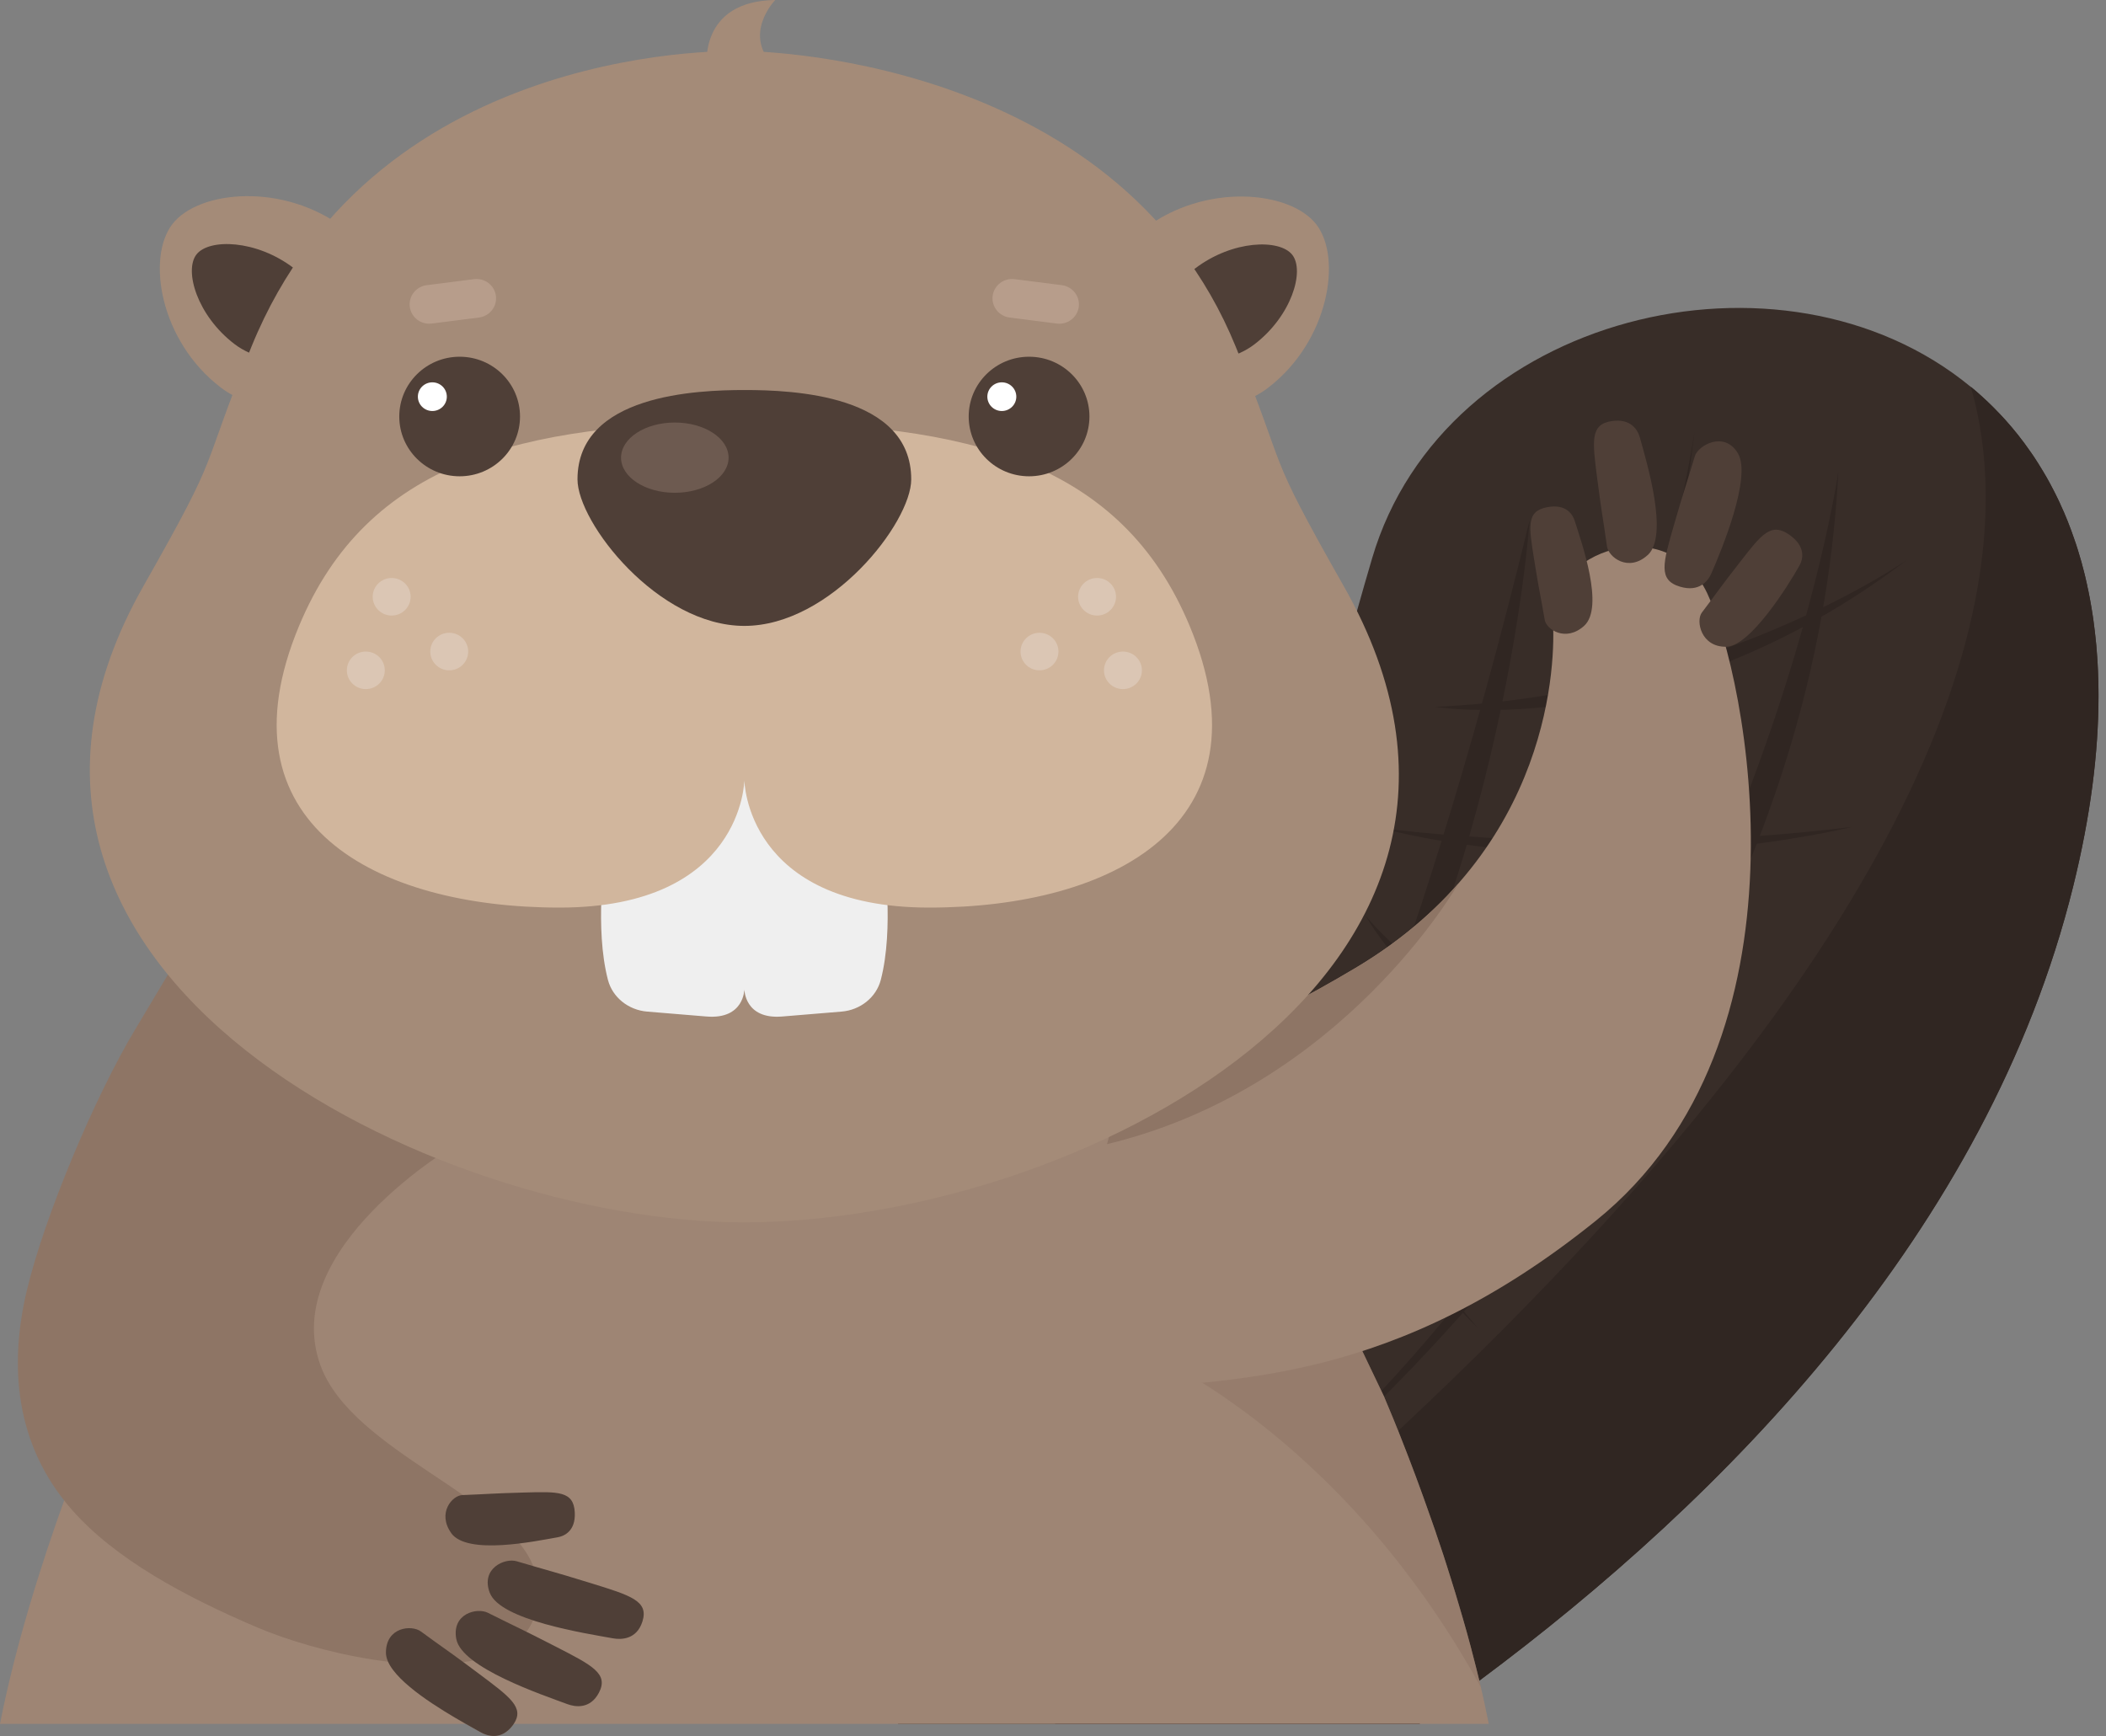 <?xml version="1.0" encoding="utf-8"?>
<svg xmlns="http://www.w3.org/2000/svg" fill="none" height="100%" overflow="visible" preserveAspectRatio="none" style="display: block;" viewBox="0 0 131 108" width="100%">
<rect x="0" y="0" width="131" height="108" fill="#808080" stroke="none"/>
<g id="Group 633190">
<g id="Group">
<path d="M65.612 107.243H88.289C89.488 106.406 90.704 105.533 91.922 104.622C91.954 104.603 91.984 104.58 92.016 104.554H92.019C107.234 93.237 123.641 76.613 128.956 55.152C130.041 50.769 130.534 46.819 130.534 43.29C130.534 43.007 130.534 42.728 130.524 42.452C130.521 42.211 130.511 41.977 130.501 41.746C130.495 41.592 130.488 41.438 130.479 41.287C130.472 41.13 130.462 40.976 130.449 40.822C130.436 40.601 130.417 40.379 130.398 40.161C130.388 40.029 130.375 39.901 130.359 39.773C130.346 39.612 130.326 39.452 130.307 39.295C130.307 39.266 130.307 39.24 130.297 39.215C130.274 39.009 130.249 38.804 130.219 38.598C130.21 38.525 130.2 38.451 130.187 38.377C130.164 38.204 130.135 38.03 130.106 37.86C130.096 37.783 130.083 37.706 130.067 37.633C130.048 37.498 130.022 37.363 129.996 37.231C129.976 37.116 129.954 37 129.928 36.885C129.908 36.773 129.886 36.66 129.856 36.551C129.837 36.436 129.811 36.32 129.782 36.205C129.736 35.993 129.688 35.781 129.633 35.576C129.584 35.38 129.532 35.184 129.48 34.992C129.474 34.966 129.468 34.944 129.461 34.924C129.399 34.703 129.335 34.481 129.267 34.267C129.179 33.978 129.085 33.695 128.985 33.419C128.936 33.272 128.884 33.124 128.829 32.98C128.69 32.601 128.544 32.232 128.388 31.873C128.314 31.703 128.239 31.533 128.158 31.363L128.139 31.314C128.087 31.199 128.032 31.087 127.977 30.974C127.925 30.862 127.87 30.753 127.815 30.647C127.792 30.596 127.766 30.544 127.737 30.496C127.675 30.374 127.611 30.249 127.546 30.13C127.497 30.037 127.449 29.948 127.397 29.858C127.361 29.79 127.325 29.726 127.287 29.662C127.219 29.543 127.151 29.424 127.079 29.309C127.057 29.264 127.031 29.222 127.001 29.181C126.93 29.059 126.856 28.937 126.778 28.818C126.687 28.671 126.593 28.523 126.496 28.382C126.431 28.285 126.366 28.189 126.298 28.096C125.809 27.387 125.281 26.723 124.72 26.1C124.626 25.998 124.529 25.892 124.432 25.789C124.283 25.629 124.127 25.468 123.971 25.314C123.842 25.186 123.712 25.061 123.583 24.939C123.463 24.823 123.34 24.711 123.216 24.602C123.051 24.451 122.886 24.306 122.714 24.165C122.675 24.133 122.633 24.098 122.591 24.069C110.867 14.401 89.822 19.548 85.353 34.722C85.033 35.807 84.718 36.901 84.41 38.002C82.038 46.431 79.919 55.233 77.421 63.896H77.417C77.21 64.625 76.999 65.347 76.782 66.069C76.704 66.338 76.623 66.611 76.539 66.88C76.377 67.429 76.212 67.971 76.04 68.514C74.141 74.668 71.986 80.704 69.345 86.425C66.312 93 62.634 99.161 57.961 104.619C57.17 105.543 56.467 106.416 55.848 107.243H65.612Z" fill="#382D28" id="Vector"/>
<path d="M65.612 107.244C69.876 103.933 74.507 100.108 79.543 95.712C80.719 94.685 81.863 93.668 82.981 92.663H82.985C84.355 91.428 85.681 90.212 86.967 89.012H86.971C123.703 54.688 125.462 34.007 122.591 24.07V24.063C122.633 24.099 122.675 24.131 122.714 24.166C122.886 24.307 123.051 24.451 123.216 24.602C123.34 24.711 123.463 24.824 123.583 24.939C123.712 25.061 123.842 25.186 123.971 25.315C124.127 25.469 124.283 25.629 124.432 25.79C124.529 25.892 124.626 25.998 124.72 26.101C125.281 26.723 125.809 27.387 126.298 28.097C126.366 28.19 126.431 28.286 126.496 28.382C126.593 28.523 126.687 28.671 126.778 28.819C126.856 28.937 126.93 29.059 127.001 29.181C127.031 29.223 127.057 29.265 127.079 29.309C127.151 29.425 127.219 29.544 127.287 29.663C127.325 29.727 127.361 29.791 127.397 29.858C127.449 29.948 127.497 30.038 127.546 30.131C127.611 30.25 127.675 30.375 127.737 30.497C127.766 30.545 127.792 30.596 127.815 30.648C127.87 30.753 127.925 30.863 127.977 30.975C128.032 31.087 128.087 31.2 128.139 31.315L128.158 31.363C128.239 31.533 128.314 31.703 128.388 31.873C128.544 32.233 128.69 32.602 128.829 32.98C128.884 33.125 128.936 33.272 128.985 33.42C129.085 33.696 129.179 33.978 129.267 34.267C129.335 34.482 129.399 34.703 129.461 34.925C129.468 34.944 129.474 34.967 129.48 34.992C129.532 35.185 129.584 35.38 129.633 35.576C129.688 35.782 129.736 35.993 129.782 36.205C129.811 36.321 129.837 36.436 129.856 36.552C129.886 36.661 129.908 36.773 129.928 36.885C129.954 37.001 129.976 37.116 129.996 37.232C130.022 37.364 130.048 37.498 130.067 37.633C130.083 37.707 130.096 37.784 130.106 37.861C130.135 38.031 130.164 38.204 130.187 38.377C130.2 38.451 130.21 38.525 130.219 38.599C130.249 38.804 130.274 39.01 130.297 39.215C130.304 39.241 130.307 39.266 130.307 39.295C130.326 39.452 130.346 39.613 130.359 39.773C130.375 39.902 130.388 40.03 130.398 40.162C130.417 40.38 130.436 40.601 130.449 40.823C130.462 40.977 130.472 41.131 130.479 41.288C130.488 41.439 130.495 41.593 130.501 41.747C130.511 41.978 130.521 42.212 130.524 42.453C130.53 42.729 130.534 43.008 130.534 43.29C130.534 46.82 130.041 50.77 128.956 55.153C123.641 76.613 107.234 93.238 92.019 104.552H92.016C91.984 104.581 91.954 104.603 91.922 104.622C90.704 105.534 89.488 106.406 88.289 107.244H65.612Z" fill="#302622" id="Vector_2"/>
<g id="Group_2">
<path d="M114.353 29.328C114.353 29.328 108.274 71.899 72.734 98.352C72.734 98.352 112.179 71.533 114.353 29.328Z" fill="#302622" id="Vector_3"/>
<path d="M105.403 26.858C105.403 26.858 99.563 68.296 67.99 99.786C67.99 99.786 99.78 73.872 105.403 26.858Z" fill="#302622" id="Vector_4"/>
<path d="M95.146 32.367C95.146 32.367 93.532 56.718 80.603 76.041C80.603 76.041 87.699 63.017 95.146 32.367Z" fill="#302622" id="Vector_5"/>
<path d="M118.627 34.825C118.627 34.825 106.722 43.184 89.281 43.973C89.281 43.973 103.543 46.319 118.627 34.825Z" fill="#302622" id="Vector_6"/>
<path d="M85.748 51.486C85.748 51.486 98.95 53.44 115.212 51.441C115.212 51.441 100.24 55.185 85.748 51.486Z" fill="#302622" id="Vector_7"/>
<path d="M84.926 56.936C84.926 56.936 91.05 64.91 105.131 67.024C105.131 67.024 91.083 67.307 84.926 56.936Z" fill="#302622" id="Vector_8"/>
<path d="M91.915 82.594C91.915 82.594 84.109 75.348 82.08 66.236C82.08 66.236 85.664 75.448 91.915 82.594Z" fill="#302622" id="Vector_9"/>
</g>
</g>
<path d="M-3.87403e-07 107.243C0.966 102.318 2.599 97.216 3.989 93.346C5.383 89.473 6.536 86.832 6.536 86.832L17.895 67.233L20.286 63.107L22.726 58.9L37.513 59.275L55.032 59.725L73.344 60.19L75.522 64.753L76.316 66.412L76.539 66.88L77.061 67.971L80.765 75.727L80.784 75.762L83.335 81.108L83.474 81.4L83.795 82.07L84.741 84.053L85.924 86.527L86.07 86.832C86.07 86.832 86.076 86.848 86.093 86.88C86.112 86.932 86.151 87.018 86.2 87.144C86.216 87.179 86.232 87.221 86.248 87.262C86.268 87.304 86.287 87.349 86.306 87.397C86.397 87.612 86.511 87.885 86.647 88.212C86.715 88.372 86.783 88.546 86.857 88.732C86.861 88.745 86.864 88.757 86.87 88.767C86.903 88.844 86.935 88.924 86.971 89.008C87.13 89.402 87.305 89.849 87.489 90.333C87.535 90.455 87.58 90.577 87.632 90.702C87.911 91.424 88.212 92.233 88.526 93.105C88.565 93.221 88.607 93.336 88.649 93.452C88.802 93.869 88.954 94.299 89.106 94.742C89.116 94.777 89.129 94.812 89.142 94.848C89.23 95.085 89.311 95.329 89.391 95.576C89.447 95.74 89.502 95.907 89.56 96.073C89.709 96.51 89.858 96.959 90.001 97.418C90.341 98.48 90.681 99.587 91.005 100.72C91.083 100.996 91.164 101.278 91.242 101.557C91.32 101.836 91.394 102.119 91.472 102.401C91.582 102.825 91.692 103.248 91.802 103.675C91.877 103.967 91.952 104.259 92.02 104.551C92.234 105.446 92.431 106.348 92.606 107.243H31.959C31.936 107.278 31.91 107.314 31.884 107.349C31.181 108.276 30.325 108.013 29.881 107.76C29.648 107.628 29.331 107.452 28.964 107.243H-3.87403e-07Z" fill="#9E8574" id="Vector_10"/>
<path d="M71.031 83.992L83.475 81.4L86.07 86.832C86.07 86.832 89.992 95.823 92.111 104.958C83.287 88.931 71.031 83.989 71.031 83.989V83.992Z" fill="#8E7565" id="Vector_11" opacity="0.5"/>
<g id="Group_3">
<path d="M13.452 55.59C13.452 55.59 11.403 59.042 8.38 64.09C5.891 68.248 2.771 75.657 1.669 80.281C0.567 84.905 0.898 89.862 4.482 93.934C7.162 96.979 11.459 99.309 16.005 101.244C19.479 102.723 26.702 104.549 30.922 102.867C33.436 101.866 33.832 99.505 33.252 97.669C31.832 93.18 21.887 90.344 19.93 84.927C17.298 77.643 28.42 71.168 28.42 71.168C28.345 68.518 19.187 62.334 19.187 62.334L13.452 55.586V55.59Z" fill="#8E7565" id="Vector_12"/>
<path d="M65.187 67.757C65.187 67.757 72.009 67.549 84.326 60.211C96.641 52.872 96.747 40.971 96.595 38.606C96.32 34.281 103.718 31.71 106.187 36.892C108.657 42.075 113.193 64.725 99.265 75.943C86.776 85.999 76.85 85.89 68.033 86.516L65.184 67.761L65.187 67.757Z" fill="#9E8574" id="Vector_13"/>
<path d="M98.54 38.931C99.817 37.773 98.368 33.717 97.953 32.404C97.823 31.99 97.412 31.339 96.262 31.548C94.936 31.788 95.095 32.716 95.425 34.785C95.756 36.855 95.785 36.807 96.087 38.562C96.19 39.168 97.406 39.961 98.54 38.931Z" fill="#4F3F37" id="Vector_14"/>
<g id="Group_4">
<path d="M28.384 101.964C28.712 103.742 33.712 105.427 35.293 106.014C35.792 106.2 36.713 106.331 37.254 105.305C37.876 104.121 36.846 103.604 34.558 102.43C32.27 101.255 32.302 101.31 30.348 100.331C29.671 99.991 28.09 100.379 28.381 101.961L28.384 101.964Z" fill="#4F3F37" id="Vector_15"/>
<path d="M24.006 102.805C24.006 102.988 24.052 103.177 24.136 103.37C24.748 104.747 27.344 106.316 28.965 107.24C29.331 107.448 29.648 107.625 29.882 107.756C30.326 108.01 31.181 108.273 31.884 107.346C31.91 107.31 31.936 107.275 31.959 107.24C32.63 106.232 31.735 105.578 29.826 104.15C29.415 103.842 29.091 103.601 28.819 103.399C27.788 102.638 27.519 102.475 26.181 101.493C25.598 101.066 24.013 101.217 24.006 102.805Z" fill="#4F3F37" id="Vector_16"/>
<path d="M30.468 99.09C31.119 100.8 36.434 101.612 38.126 101.92C38.657 102.016 39.606 101.99 39.96 100.877C40.368 99.593 39.24 99.257 36.739 98.483C34.234 97.71 34.276 97.761 32.14 97.126C31.401 96.904 29.888 97.566 30.465 99.09H30.468Z" fill="#4F3F37" id="Vector_17"/>
<path d="M28.063 95.371C29.058 96.773 33.307 95.875 34.674 95.637C35.105 95.564 35.812 95.243 35.753 94.088C35.685 92.756 34.736 92.791 32.62 92.849C30.504 92.907 30.549 92.939 28.754 93.009C28.131 93.035 27.182 94.123 28.067 95.371H28.063Z" fill="#4F3F37" id="Vector_18"/>
</g>
<path d="M68.862 71.172L70.039 66.767C73.286 65.807 78.105 63.92 84.33 60.211C86.987 58.629 89.074 56.832 90.714 54.968C90.714 54.968 83.539 67.649 68.866 71.175L68.862 71.172Z" fill="#8E7565" id="Vector_19"/>
<path d="M108.106 28.207C108.971 29.66 107.098 34.204 106.45 35.677C106.246 36.142 105.701 36.854 104.505 36.498C103.125 36.09 103.442 35.035 104.12 32.68C104.8 30.324 104.823 30.382 105.422 28.386C105.63 27.696 107.26 26.782 108.106 28.203V28.207Z" fill="#4F3F37" id="Vector_20"/>
<path d="M107.393 40.233C108.877 40.194 111.239 36.424 111.933 35.182C112.15 34.791 112.344 34.018 111.337 33.292C110.173 32.455 109.583 33.231 108.252 34.942C106.916 36.652 106.975 36.639 105.86 38.109C105.474 38.616 105.798 40.275 107.393 40.233Z" fill="#4F3F37" id="Vector_21"/>
<path d="M102.49 34.535C103.831 33.318 102.415 28.723 102.013 27.241C101.887 26.773 101.472 26.025 100.279 26.192C98.902 26.384 99.051 27.424 99.349 29.747C99.651 32.07 99.68 32.016 99.959 33.986C100.056 34.669 101.297 35.616 102.49 34.531V34.535Z" fill="#4F3F37" id="Vector_22"/>
</g>
<g id="Group_5">
<g id="Group_6">
<g id="Group_7">
<path d="M71.167 14.24C67.379 17.128 68.16 24.418 68.16 24.418C68.16 24.418 75.078 27.024 78.867 24.133C82.655 21.245 83.507 16.053 81.874 13.954C80.241 11.856 74.955 11.349 71.167 14.24Z" fill="#A48B78" id="Vector_23"/>
<path d="M74.343 16.699C72.022 18.47 71.98 22.269 71.98 22.269C71.98 22.269 75.701 23.197 78.024 21.425C80.344 19.654 81.168 16.859 80.386 15.855C79.606 14.851 76.666 14.928 74.343 16.699Z" fill="#4F3F37" id="Vector_24"/>
</g>
<g id="Group_8">
<path d="M21.437 14.217C25.225 17.105 24.444 24.395 24.444 24.395C24.444 24.395 17.525 27.001 13.737 24.11C9.949 21.222 9.097 16.03 10.73 13.932C12.363 11.833 17.648 11.326 21.437 14.217Z" fill="#A48B78" id="Vector_25"/>
<path d="M18.264 16.675C20.584 18.447 20.627 22.246 20.627 22.246C20.627 22.246 16.906 23.173 14.583 21.402C12.263 19.631 11.44 16.836 12.22 15.831C13.001 14.827 15.941 14.904 18.264 16.675Z" fill="#4F3F37" id="Vector_26"/>
</g>
</g>
<path d="M46.253 3.177C46.253 3.177 69.368 3.171 76.864 21.563C80.266 29.909 78.542 27.577 83.588 36.468C97.312 60.646 66.711 76.042 46.253 76.042C27.111 76.042 -4.809 60.646 8.918 36.468C13.964 27.577 12.246 29.913 15.643 21.563C23.494 2.263 46.253 3.177 46.253 3.177Z" fill="#A48B78" id="Vector_27"/>
<path d="M46.302 61.542C46.302 61.542 46.302 63.435 43.939 63.236L40.252 62.931C39.095 62.835 38.1 62.052 37.815 60.955C36.978 57.736 37.627 53.315 37.627 53.315L43.307 50.956L46.383 46.935L48.839 51.421L54.977 53.315C54.977 53.315 55.625 57.739 54.789 60.955C54.504 62.052 53.509 62.835 52.352 62.931L48.664 63.236C46.302 63.435 46.302 61.542 46.302 61.542Z" fill="#EFEFEF" id="Vector_28"/>
<path d="M46.302 26.286C32.263 26.286 22.837 28.785 18.604 38.935C13.458 51.269 23.384 56.461 34.807 56.461C46.23 56.461 46.302 48.529 46.302 48.529C46.302 48.529 46.376 56.461 57.796 56.461C69.216 56.461 79.145 51.266 73.999 38.935C69.763 28.785 60.34 26.286 46.302 26.286Z" fill="#D1B69D" id="Vector_29"/>
<g id="Group_9">
<g id="Group_10">
<path d="M64.659 41.701C64.008 41.701 63.48 41.178 63.48 40.533C63.48 39.888 64.008 39.365 64.659 39.365C65.311 39.365 65.839 39.888 65.839 40.533C65.839 41.178 65.311 41.701 64.659 41.701Z" fill="#DBC6B4" id="Vector_30"/>
<path d="M68.24 38.293C67.589 38.293 67.061 37.77 67.061 37.125C67.061 36.48 67.589 35.957 68.24 35.957C68.892 35.957 69.42 36.48 69.42 37.125C69.42 37.77 68.892 38.293 68.24 38.293Z" fill="#DBC6B4" id="Vector_31"/>
<path d="M69.851 42.869C69.199 42.869 68.671 42.346 68.671 41.701C68.671 41.056 69.199 40.533 69.851 40.533C70.502 40.533 71.03 41.056 71.03 41.701C71.03 42.346 70.502 42.869 69.851 42.869Z" fill="#DBC6B4" id="Vector_32"/>
</g>
<g id="Group_11">
<path d="M27.944 41.701C27.292 41.701 26.764 41.178 26.764 40.533C26.764 39.888 27.292 39.365 27.944 39.365C28.595 39.365 29.123 39.888 29.123 40.533C29.123 41.178 28.595 41.701 27.944 41.701Z" fill="#DBC6B4" id="Vector_33"/>
<path d="M24.363 38.293C23.711 38.293 23.183 37.77 23.183 37.125C23.183 36.48 23.711 35.957 24.363 35.957C25.014 35.957 25.543 36.48 25.543 37.125C25.543 37.77 25.014 38.293 24.363 38.293Z" fill="#DBC6B4" id="Vector_34"/>
<path d="M22.755 42.869C22.104 42.869 21.576 42.346 21.576 41.701C21.576 41.056 22.104 40.533 22.755 40.533C23.407 40.533 23.935 41.056 23.935 41.701C23.935 42.346 23.407 42.869 22.755 42.869Z" fill="#DBC6B4" id="Vector_35"/>
</g>
</g>
<g id="Group_12">
<path d="M35.922 29.821C35.922 24.539 43.369 24.263 46.324 24.263C49.27 24.263 56.681 24.539 56.681 29.821C56.681 32.516 51.678 38.937 46.302 38.937C40.926 38.937 35.922 32.516 35.922 29.821Z" fill="#4F3F37" id="Vector_36"/>
<path d="M41.976 30.656C40.129 30.656 38.631 29.677 38.631 28.471C38.631 27.264 40.129 26.285 41.976 26.285C43.823 26.285 45.32 27.264 45.32 28.471C45.32 29.677 43.823 30.656 41.976 30.656Z" fill="#6D5A50" id="Vector_37"/>
</g>
<path d="M48.22 0C48.22 0 46.094 2.198 48.22 4.168H43.968C43.968 4.168 43.437 0.067 48.22 0Z" fill="#A48B78" id="Vector_38"/>
<g id="Group_13">
<g id="Group_14">
<g id="Group_15">
<path d="M64.012 29.63C61.937 29.63 60.256 27.965 60.256 25.911C60.256 23.857 61.937 22.192 64.012 22.192C66.086 22.192 67.767 23.857 67.767 25.911C67.767 27.965 66.086 29.63 64.012 29.63Z" fill="#4F3F37" id="Vector_39"/>
<path d="M62.317 25.569C61.819 25.569 61.416 25.169 61.416 24.677C61.416 24.184 61.819 23.785 62.317 23.785C62.814 23.785 63.218 24.184 63.218 24.677C63.218 25.169 62.814 25.569 62.317 25.569Z" fill="white" id="Vector_40"/>
</g>
<g id="Group_16">
<path d="M28.592 29.63C26.517 29.63 24.836 27.965 24.836 25.912C24.836 23.858 26.517 22.192 28.592 22.192C30.666 22.192 32.347 23.858 32.347 25.912C32.347 27.965 30.666 29.63 28.592 29.63Z" fill="#4F3F37" id="Vector_41"/>
<path d="M26.894 25.569C26.396 25.569 25.993 25.169 25.993 24.677C25.993 24.184 26.396 23.785 26.894 23.785C27.391 23.785 27.794 24.184 27.794 24.677C27.794 25.169 27.391 25.569 26.894 25.569Z" fill="white" id="Vector_42"/>
</g>
</g>
<g id="Group_17">
<path d="M62.796 19.753L65.742 20.129C66.406 20.212 67.016 19.747 67.103 19.089C67.187 18.431 66.717 17.828 66.053 17.741L63.107 17.366C62.443 17.282 61.834 17.748 61.746 18.405C61.662 19.063 62.132 19.667 62.796 19.753Z" fill="#B79D8B" id="Vector_43"/>
<path d="M29.797 19.753L26.852 20.128C26.187 20.212 25.578 19.747 25.491 19.089C25.403 18.431 25.876 17.828 26.54 17.741L29.486 17.366C30.151 17.282 30.76 17.747 30.847 18.405C30.935 19.063 30.462 19.666 29.797 19.753Z" fill="#B79D8B" id="Vector_44"/>
</g>
</g>
</g>
</g>
</svg>